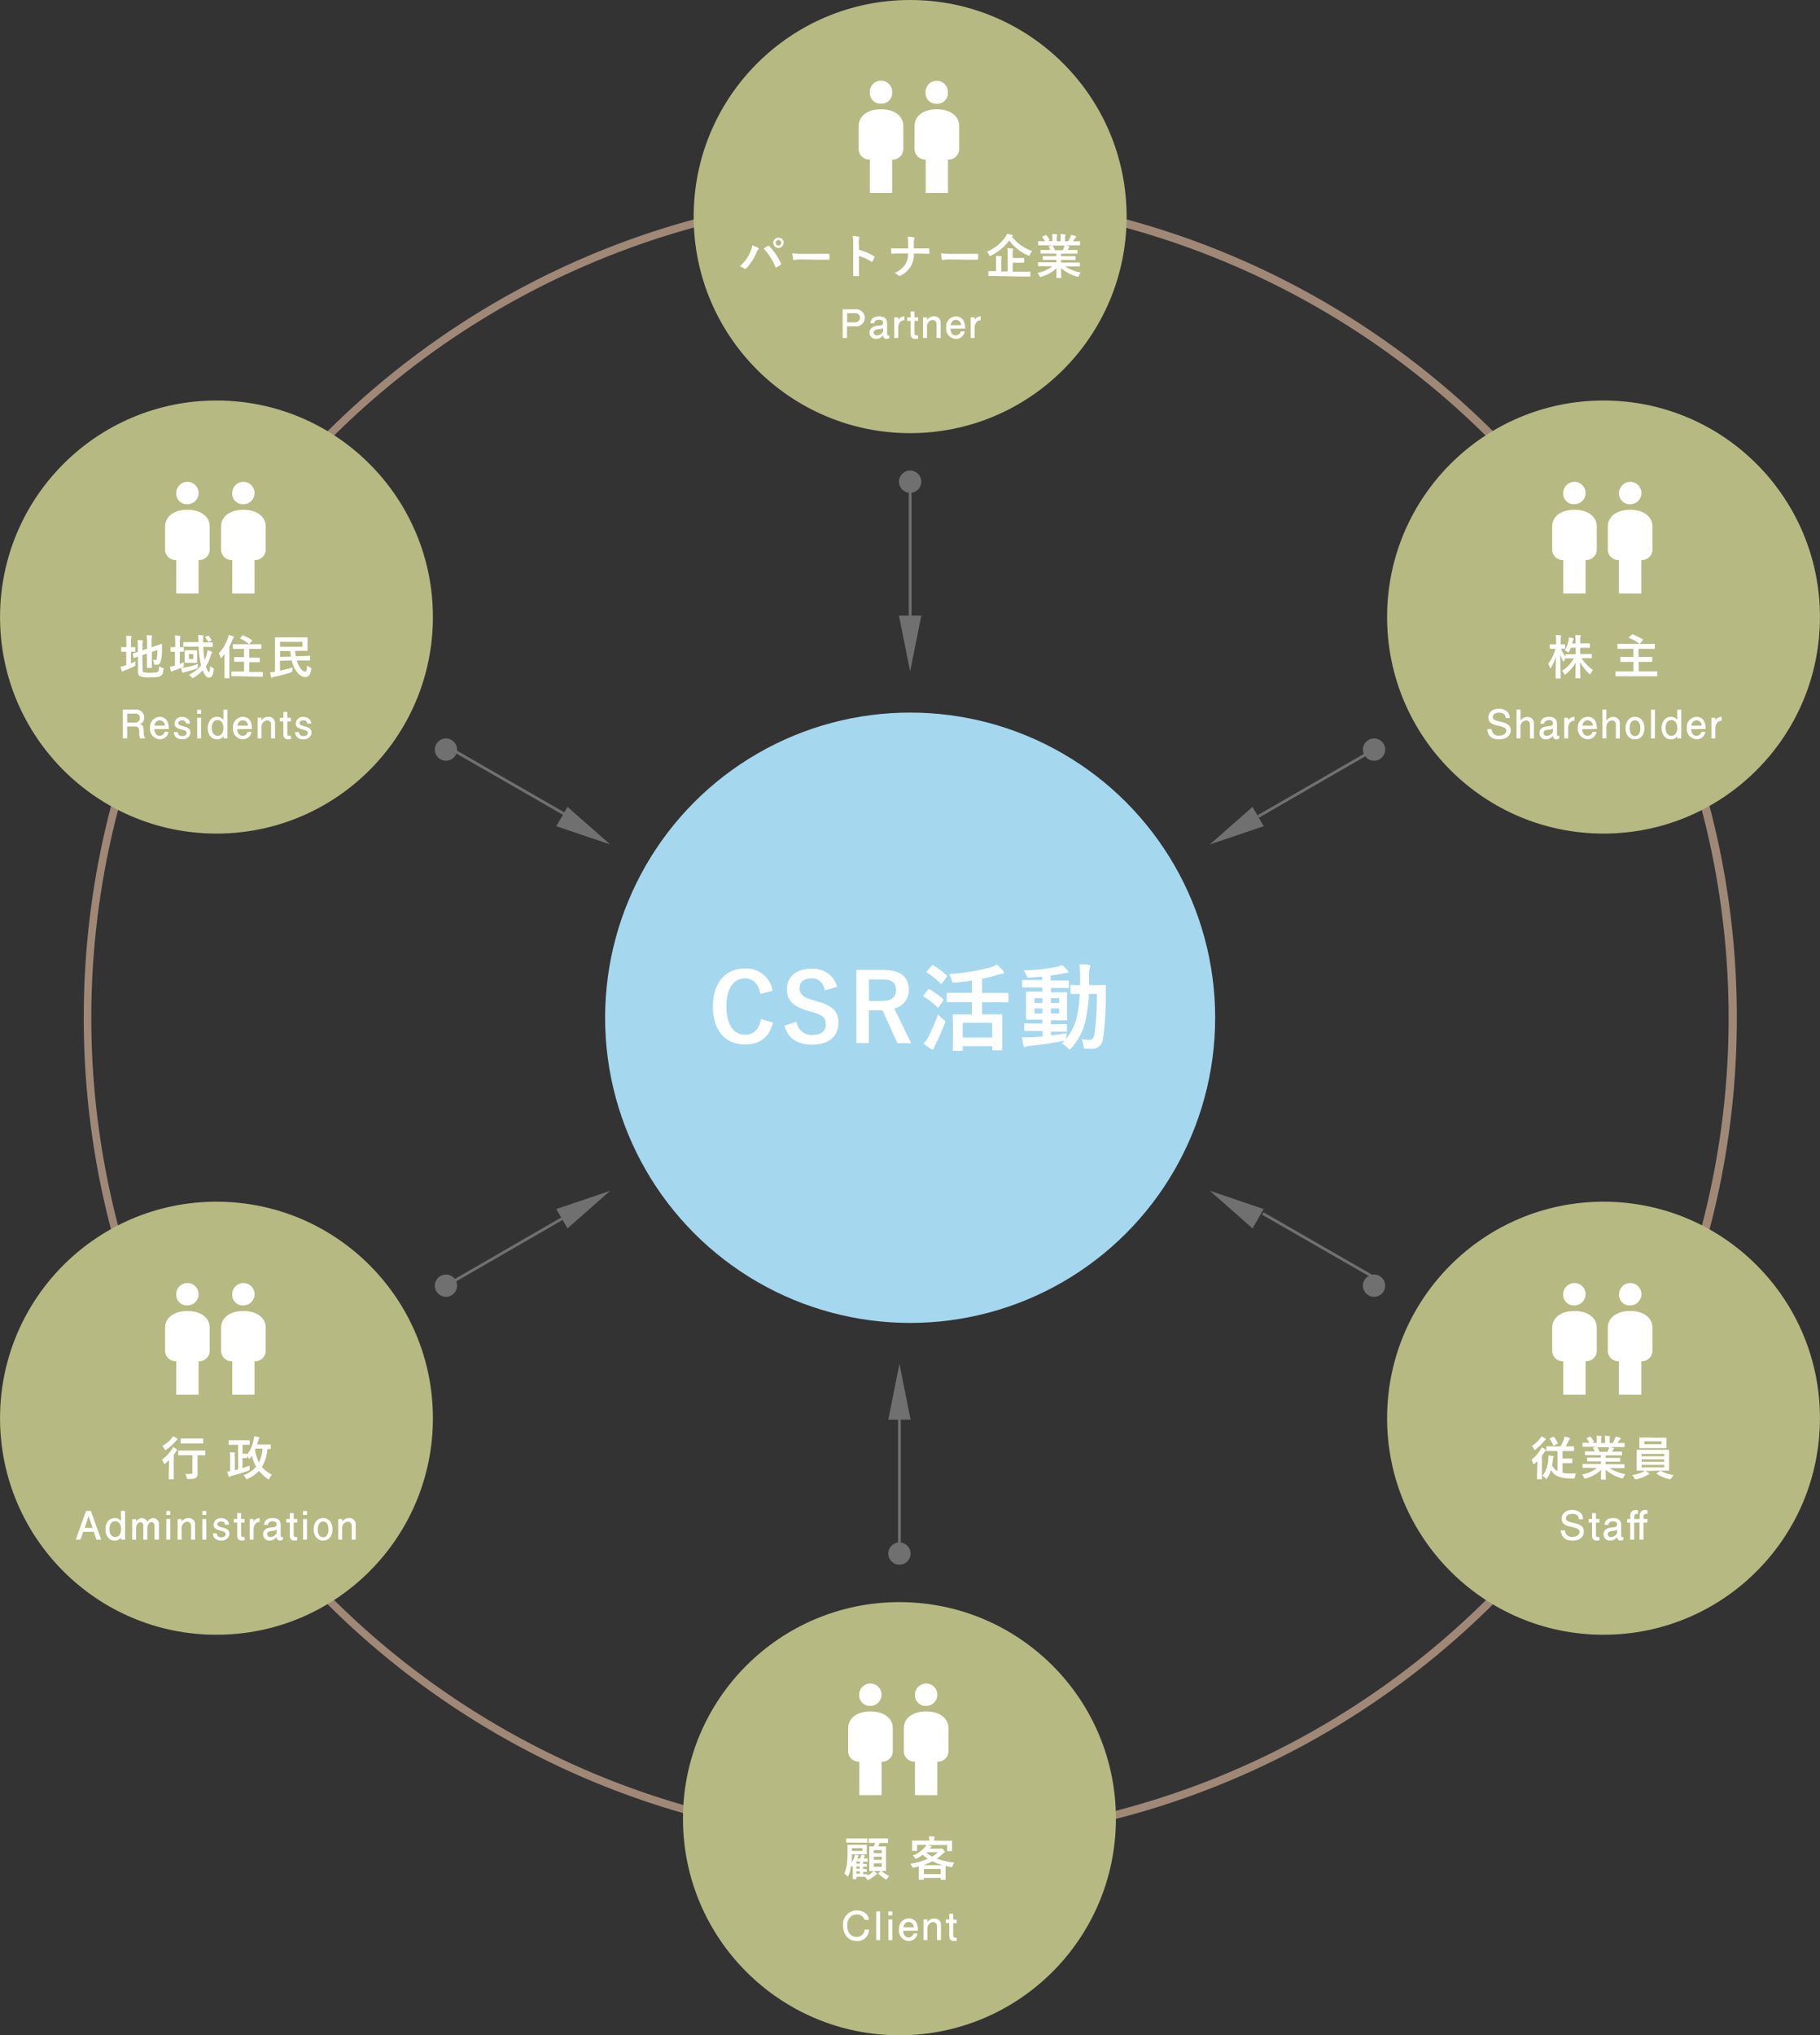 <svg xmlns="http://www.w3.org/2000/svg" viewBox="0 0 462.41 516.86"><rect x="0" y="0" width="462.41" height="516.86" fill="#333333" stroke="none"/><defs><style>.cls-1{fill:#a5d7ef}.cls-2{fill:#a08877}.cls-3{fill:#b6b982}.cls-4{fill:#fff}.cls-5{fill:#717071}</style></defs><title>article</title><g id="レイヤー_2" data-name="レイヤー 2"><g id="body"><circle class="cls-1" cx="231.24" cy="258.46" r="77.5"/><path class="cls-2" d="M231.24 50.46a208.06 208.06 0 0 1 81 399.66A208.05 208.05 0 0 1 150.28 66.81a206.61 206.61 0 0 1 81-16.35m0-2c-116 0-210 94-210 210s94 210 210 210 210-94 210-210-94-210-210-210z"/><circle class="cls-3" cx="231.24" cy="55" r="55"/><path class="cls-4" d="M221 49h5.67v-8.48a2.67 2.67 0 0 0 2.83-2.83V32c0-2.55-2.26-4.25-5.66-4.25s-5.67 1.7-5.67 4.25v5.67a2.67 2.67 0 0 0 2.83 2.85V49zm2.84-22.68a2.67 2.67 0 0 0 2.83-2.83 2.84 2.84 0 1 0-5.67 0 2.67 2.67 0 0 0 2.84 2.83zM235.19 49h5.67v-8.48a2.68 2.68 0 0 0 2.84-2.83V32c0-2.55-2.27-4.25-5.67-4.25s-5.67 1.7-5.67 4.25v5.67a2.67 2.67 0 0 0 2.83 2.83V49zM238 26.35a2.67 2.67 0 0 0 2.83-2.83 2.84 2.84 0 1 0-5.67 0 2.68 2.68 0 0 0 2.84 2.83zM190.59 64.1a6 6 0 0 0 .53-1.78 11.67 11.67 0 0 1 1.49.61.21.21 0 0 1 .15.19.35.35 0 0 1-.12.24 2.18 2.18 0 0 0-.42.74 13.47 13.47 0 0 1-2.57 4 .45.45 0 0 1-.34.17.39.39 0 0 1-.27-.11 3.17 3.17 0 0 0-1.06-.52 10.84 10.84 0 0 0 2.61-3.54zm4.48-1.64a.34.34 0 0 1 .17-.07.26.26 0 0 1 .18.1 14.94 14.94 0 0 1 3 4.4.37.37 0 0 1 0 .17.24.24 0 0 1-.12.19 6.77 6.77 0 0 1-1 .63c-.15.08-.24.05-.29-.1a15.43 15.43 0 0 0-3-4.67zm4-.81a1.3 1.3 0 1 1-1.29-1.28 1.27 1.27 0 0 1 1.33 1.28zm-2 0a.69.69 0 0 0 .71.71.71.71 0 0 0 0-1.42.69.69 0 0 0-.67.71zm6.45 4.23a9.13 9.13 0 0 0-1.76.15c-.15 0-.24-.07-.28-.26a13 13 0 0 1-.18-1.45 15.31 15.31 0 0 0 2.59.15h6.62c.18 0 .22 0 .22.17a10.65 10.65 0 0 1 0 1.13c0 .14 0 .19-.22.18h-2.67zm14.72-2.46a17.44 17.44 0 0 1 3.82 1.63c.13.08.19.16.13.32a7.73 7.73 0 0 1-.52 1c0 .08-.09.13-.15.13a.16.16 0 0 1-.13-.06 13.34 13.34 0 0 0-3.16-1.44v2.6c0 .78 0 1.48.05 2.35 0 .14-.05.18-.22.18a9.37 9.37 0 0 1-1.06 0c-.17 0-.23 0-.23-.18v-8.27a9.49 9.49 0 0 0-.12-1.77 10.12 10.12 0 0 1 1.5.19c.16 0 .22.11.22.21a.6.6 0 0 1-.09.27 3 3 0 0 0-.09 1.13zm15.57-.34h2.08c.17 0 .22 0 .23.22a7.22 7.22 0 0 1 0 .93c0 .19-.05.23-.23.23-.43 0-1.34-.05-2-.05h-1.7a6.25 6.25 0 0 1-.82 3.28 6.6 6.6 0 0 1-2.56 2.31.52.52 0 0 1-.28.08.32.32 0 0 1-.26-.12 3.46 3.46 0 0 0-1-.66 6 6 0 0 0 2.73-2.15 5.14 5.14 0 0 0 .73-2.77h-2.33c-.59 0-1.27.05-1.73.06-.16 0-.19 0-.22-.23s-.06-.74-.08-1.18c.78.06 1.45.06 2 .06h2.36v-1.78a5.05 5.05 0 0 0-.14-1.21 9.09 9.09 0 0 1 1.59.17c.13 0 .18.08.18.17a.92.92 0 0 1-.08.26 2.19 2.19 0 0 0-.1.73v1.65zm7.51 2.8a9.13 9.13 0 0 0-1.76.15c-.15 0-.24-.07-.28-.26a13 13 0 0 1-.18-1.45 15.31 15.31 0 0 0 2.59.15h6.62c.18 0 .22 0 .22.17a10.65 10.65 0 0 1 0 1.13c0 .14-.05.19-.22.18h-2.67zm15.78-5.78a11.07 11.07 0 0 0 5.13 3.64 3.72 3.72 0 0 0-.54.92c-.08.22-.12.3-.2.3a.94.94 0 0 1-.28-.1 11.46 11.46 0 0 1-4.79-3.79 13.06 13.06 0 0 1-4.61 3.84.91.91 0 0 1-.29.12c-.08 0-.12-.08-.21-.29a3.07 3.07 0 0 0-.57-.82 10.6 10.6 0 0 0 4.63-3.65 3.11 3.11 0 0 0 .45-.89 11.13 11.13 0 0 1 1.29.27c.13 0 .22.09.22.19s-.05.13-.14.18zm-4.35 10h-1.52c-.09 0-.12 0-.12-.12V69c0-.12 0-.14.12-.14h1.84V66.3A5.17 5.17 0 0 0 253 65c.46 0 .93 0 1.36.08.12 0 .19.07.19.13a.61.61 0 0 1-.08.25 2.66 2.66 0 0 0-.08.88v2.59H256v-4.57a6.75 6.75 0 0 0-.08-1.31c.44 0 .93 0 1.34.09.12 0 .19.07.19.13a.66.66 0 0 1-.07.26 2.42 2.42 0 0 0-.07.86v1.12h2.76c.08 0 .13 0 .13.13v.93c0 .12 0 .14-.13.14h-2.76v2.27h4.35c.07 0 .13 0 .13.14v1c0 .1 0 .12-.13.12h-1.5zm12.63-2.51h-1.51c-.07 0-.14 0-.14-.13v-.71c0-.13 0-.14.14-.14h4.51V66h-3.34c-.07 0-.12 0-.12-.14v-.68c0-.13 0-.14.12-.14h3.34v-.63h-3.86c-.07 0-.14 0-.14-.12v-.71c0-.12 0-.13.14-.13h2.34c-.13-.28-.25-.52-.38-.75s-.08-.16.08-.21l.78-.21h-3.43c-.07 0-.14 0-.14-.13v-.74c0-.14 0-.15.14-.15h1.6a5.45 5.45 0 0 0-.69-1c-.07-.09 0-.14.1-.21l.69-.32c.12-.06.16-.05.23 0a6.29 6.29 0 0 1 .8 1.16c.06.11.06.12-.09.2l-.29.15h1.12v-.79a4.31 4.31 0 0 0-.08-1c.38 0 .84 0 1.17.07.09 0 .14 0 .14.11a.58.58 0 0 1-.05.21 2 2 0 0 0-.07.66v.79h1v-.78a5 5 0 0 0-.07-1.06 10.32 10.32 0 0 1 1.15.09c.11 0 .16 0 .16.1a.73.73 0 0 1-.05.2 1.76 1.76 0 0 0-.07.66v.79h.74a7.47 7.47 0 0 0 .55-1 2.18 2.18 0 0 0 .21-.64 8.75 8.75 0 0 1 1.16.31c.11 0 .16.09.16.15a.26.26 0 0 1-.12.21.91.91 0 0 0-.21.23c-.15.25-.32.49-.49.73h1.68c.07 0 .13 0 .13.15v.74c0 .12 0 .13-.13.13h-3.61c.31.06.59.12.95.21.09 0 .15.08.15.15a.22.22 0 0 1-.13.18c-.06 0-.12.17-.17.25l-.21.38h2.33c.07 0 .14 0 .14.13v.71c0 .11 0 .12-.14.12h-4.02v.63h3.56c.07 0 .13 0 .13.14v.68c0 .12 0 .14-.13.14h-3.56v.65h4.66c.07 0 .13 0 .13.14v.71c0 .12 0 .13-.13.13h-3.65a11 11 0 0 0 4 1.55 3.4 3.4 0 0 0-.47.77c-.1.23-.14.31-.26.31a1.08 1.08 0 0 1-.28-.06 10.43 10.43 0 0 1-4-2.14c0 1.42.06 2.17.06 2.37s0 .13-.13.13h-1c-.11 0-.12 0-.12-.13s0-.9.05-2.32a9.68 9.68 0 0 1-3.85 2.14.85.85 0 0 1-.28.07c-.11 0-.15-.08-.26-.31a3.3 3.3 0 0 0-.48-.72 9.82 9.82 0 0 0 3.82-1.66zm4.62-4.05a6.65 6.65 0 0 0 .32-.69 2.18 2.18 0 0 0 .14-.48h-3.06s.06.05.09.09a6.78 6.78 0 0 1 .54 1.08zm-52.66 19.31h-2.14v3h-1.11v-7.3h3.25a2.17 2.17 0 1 1 0 4.32zm0-3.32h-2.1v2.32h2.1a1.16 1.16 0 1 0 0-2.32zm7.87 6.54a.82.82 0 0 1-.7-.36 1.06 1.06 0 0 1-.15-.54 2.21 2.21 0 0 1-1.77.9 1.56 1.56 0 0 1-1.67-1.57c0-1.56 1.53-1.71 2.35-1.8.61-.06 1.09-.1 1.09-.76s-.65-.76-1-.76-1.17.11-1.22.89h-1c.1-.58.31-1.72 2.25-1.72 1 0 2 .38 2 1.74v2.68c0 .23.06.44.32.44a.37.37 0 0 0 .25-.11v.75a1.53 1.53 0 0 1-.75.22zm-.85-2.75a3.53 3.53 0 0 1-1.32.31c-.42.07-1.06.17-1.06.82a.73.73 0 0 0 .78.72c.85 0 1.6-.7 1.6-1.16zm4.42-1.62a2.2 2.2 0 0 0-.57 1.33v2.8h-1v-5.24h1l.05.62a1.78 1.78 0 0 1 1.37-.86.36.36 0 0 1 .16 0v1a1.36 1.36 0 0 0-1.01.35zm3.75 4.37c-.9 0-1.18-.59-1.18-1.29V81.5h-.86v-.91h.86V79.1h1v1.49h.9v.91h-.9v3.16c0 .4.25.51.59.51a2.24 2.24 0 0 0 .31 0V86a2.7 2.7 0 0 1-.72.07zm5.41-.24v-3.51a1 1 0 0 0-1-1.06 1.6 1.6 0 0 0-1.42 1.7v2.87h-1v-5.24h1v.67a2 2 0 0 1 1.75-.91 1.58 1.58 0 0 1 1.73 1.79v3.69zm3.54-2.37c0 .39.18 1.7 1.34 1.7a1.29 1.29 0 0 0 1.28-1h1a2.22 2.22 0 0 1-2.25 1.91 2.61 2.61 0 0 1-2.46-2.89 2.57 2.57 0 0 1 2.51-2.83 2.1 2.1 0 0 1 2.05 1.4 4.5 4.5 0 0 1 .25 1.71zm1.39-2.23c-1.06 0-1.29 1-1.36 1.36h2.65a1.31 1.31 0 0 0-1.29-1.36zm5.33.47a2.2 2.2 0 0 0-.57 1.33v2.8h-1v-5.24h1v.62a1.78 1.78 0 0 1 1.37-.86.36.36 0 0 1 .16 0v1a1.36 1.36 0 0 0-.96.35z"/><circle class="cls-5" cx="231.24" cy="122.32" r="2.83"/><path class="cls-5" d="M231.24 170.51l-2.83-14.17h5.67l-2.84 14.17zm-.35-48.19h.71v34.02h-.71z"/><circle class="cls-3" cx="55" cy="156.7" r="54.99"/><circle class="cls-5" cx="113.3" cy="190.36" r="2.83"/><path class="cls-5" d="M155.04 214.45l-13.7-4.63 2.84-4.91 10.86 9.54z"/><path class="cls-5" transform="matrix(.5 -.87 .87 .5 -108.2 210.31)" d="M127.68 181.85h.71v34.02h-.71z"/><circle class="cls-3" cx="55" cy="360.16" r="54.99"/><circle class="cls-5" cx="113.3" cy="326.5" r="2.83"/><path class="cls-5" d="M155.04 302.4l-10.86 9.55-2.84-4.91 13.7-4.64z"/><path class="cls-5" transform="rotate(-30 128.036 317.987)" d="M111.02 317.64h34.02v.71h-34.02z"/><circle class="cls-3" cx="228.52" cy="461.86" r="55"/><circle class="cls-5" cx="228.52" cy="394.53" r="2.83"/><path class="cls-5" d="M228.52 346.34l2.83 14.18h-5.66l2.83-14.18zm-.36 14.18h.71v34.02h-.71z"/><circle class="cls-3" cx="407.41" cy="360.16" r="54.99"/><circle class="cls-5" cx="349.11" cy="326.5" r="2.83"/><path class="cls-5" d="M307.38 302.4l13.69 4.64-2.84 4.91-10.85-9.55z"/><path class="cls-5" transform="matrix(.5 -.87 .87 .5 -108.2 448.58)" d="M334.02 300.99h.71v34.02h-.71z"/><circle class="cls-5" cx="349.11" cy="190.36" r="2.83"/><path class="cls-5" d="M307.38 214.45l10.85-9.54 2.84 4.91-13.69 4.63z"/><path class="cls-5" transform="rotate(-30 334.377 198.856)" d="M317.37 198.51h34.02v.71h-34.02z"/><circle class="cls-3" cx="407.41" cy="156.7" r="54.99"/><path class="cls-4" d="M397.19 150.72h5.67v-8.5a2.67 2.67 0 0 0 2.83-2.83v-5.67c0-2.56-2.26-4.26-5.67-4.26s-5.66 1.7-5.66 4.26v5.67a2.67 2.67 0 0 0 2.83 2.83v8.5zm2.81-22.67a2.84 2.84 0 1 0-2.83-2.84 2.68 2.68 0 0 0 2.83 2.84zm11.36 22.67H417v-8.5a2.68 2.68 0 0 0 2.84-2.83v-5.67c0-2.56-2.27-4.26-5.67-4.26s-5.67 1.7-5.67 4.26v5.67a2.67 2.67 0 0 0 2.83 2.83v8.5zm2.84-22.67a2.84 2.84 0 1 0-2.84-2.84 2.68 2.68 0 0 0 2.84 2.84zm-15.09 36.45a9.14 9.14 0 0 1-.42.94c-.08.17-.12.24-.19.24s-.13-.05-.28-.15a2.41 2.41 0 0 0-.68-.35 7.51 7.51 0 0 0 1-2.58 3.36 3.36 0 0 0 .08-.74 8.48 8.48 0 0 1 1 .21c.11 0 .19.07.19.16a.45.45 0 0 1-.09.23 1.24 1.24 0 0 0-.15.44c0 .17-.08.34-.13.52h.87V163a12.1 12.1 0 0 0-.09-1.74c.45 0 .81 0 1.21.09.13 0 .21.06.21.12a.61.61 0 0 1-.08.26 3.81 3.81 0 0 0-.08 1.25v.41h2.33c.07 0 .13 0 .13.15v.85c0 .12 0 .13-.13.13h-2.33v1.57h2.84c.07 0 .12 0 .12.12v.79c0 .13 0 .14-.12.14h-2.46a10.15 10.15 0 0 0 2.86 3 3.18 3.18 0 0 0-.5.85c-.08.17-.12.24-.2.24s-.13-.05-.25-.15a10.64 10.64 0 0 1-2.32-2.95c0 1.89.07 3.73.07 4s0 .12-.13.12h-1c-.12 0-.13 0-.13-.12s.05-2 .07-3.88a9.16 9.16 0 0 1-2.48 2.92.63.63 0 0 1-.28.16c-.07 0-.12-.08-.2-.26a2.13 2.13 0 0 0-.52-.7 8.91 8.91 0 0 0 3-3.17h-2.14c-.12.23-.24.46-.31.64s-.1.19-.14.19-.09-.07-.16-.21a10.61 10.61 0 0 1-.67-1.56c0 3.16.08 5.69.08 5.91s0 .13-.13.13h-1c-.13 0-.14 0-.14-.13s0-2.61.08-5.46a11.37 11.37 0 0 1-1.22 2.8c-.08.12-.14.19-.18.19s-.1-.07-.15-.21a3.56 3.56 0 0 0-.41-.89 11.29 11.29 0 0 0 1.83-3.85h-1.31c-.12 0-.14 0-.14-.13v-.85c0-.12 0-.14.14-.14h1.48v-.72a9.38 9.38 0 0 0-.09-1.63 10.48 10.48 0 0 1 1.2.08c.12 0 .2.06.2.12a.61.61 0 0 1-.07.25 3.1 3.1 0 0 0-.09 1.17v.73h1c.08 0 .13 0 .13.14v.85c0 .12 0 .13-.13.13h-.91a8.8 8.8 0 0 0 1.16 2v-.49c0-.11 0-.12.13-.12h2.44v-1.64zm14.35 3.58h-1.65c-.07 0-.13 0-.13-.14v-1c0-.11 0-.12.13-.12H415v-2.06h-3.92c-.08 0-.14 0-.14-.14v-1c0-.12 0-.13.14-.13h9.21c.07 0 .14 0 .14.13v1c0 .12 0 .14-.14.14h-3.99v2.06h3.35c.07 0 .13 0 .13.12v1c0 .12 0 .14-.13.14h-3.31v2.42h4.58c.07 0 .13 0 .13.12v1c0 .12 0 .13-.13.13h-10.36c-.07 0-.13 0-.13-.13v-1c0-.11 0-.12.13-.12H415v-2.42zm1.11-6.91c.11-.1.12-.1.24-.07a15.45 15.45 0 0 1 2.58 1.28c.06 0 .08.06.08.1s0 .07-.07.13l-.71.82c-.11.11-.14.12-.25 0a10.65 10.65 0 0 0-2.52-1.41c-.06 0-.1 0-.1-.08s0-.07.09-.13zm-33.75 26.59c-2.66 0-2.87-1.84-2.95-2.57H379a1.68 1.68 0 0 0 1.89 1.62c1 0 1.8-.47 1.8-1.24s-.86-1-2.13-1.28c-1.48-.32-2.4-.81-2.4-2.08s1-2.22 2.66-2.22a2.93 2.93 0 0 1 2.36 1 2.43 2.43 0 0 1 .39 1.36h-1c-.06-1.18-1-1.36-1.68-1.36s-1.6.24-1.6 1.11c0 .53.26.8 1.87 1.16 1.81.41 2.67.93 2.67 2.2s-.99 2.3-3.01 2.3zm7.9-.24V184a1 1 0 0 0-1-1.06 1.59 1.59 0 0 0-1.41 1.7v2.86h-1v-7.29h1V183a2 2 0 0 1 1.74-.91 1.58 1.58 0 0 1 1.68 1.79v3.68zm6.69.24a.82.82 0 0 1-.7-.36 1.06 1.06 0 0 1-.15-.54 2.21 2.21 0 0 1-1.76.9 1.55 1.55 0 0 1-1.67-1.56c0-1.56 1.52-1.71 2.35-1.8.6-.06 1.08-.1 1.08-.76s-.65-.76-1-.76-1.16.11-1.22.89h-1c.1-.58.31-1.72 2.24-1.72 1 0 2 .38 2 1.74v2.67c0 .23.06.44.32.44a.33.33 0 0 0 .25-.11v.75a1.53 1.53 0 0 1-.74.22zm-.85-2.74a3.53 3.53 0 0 1-1.32.31c-.42.07-1.06.17-1.06.81a.73.73 0 0 0 .79.72c.84 0 1.59-.69 1.59-1.15zm4.44-1.62a2.2 2.2 0 0 0-.57 1.33v2.79h-1v-5.23h1l.05.62a1.78 1.78 0 0 1 1.37-.86.36.36 0 0 1 .16 0v1a1.36 1.36 0 0 0-1.01.35zm3 1.76c0 .38.18 1.69 1.34 1.69a1.29 1.29 0 0 0 1.28-1h1a2.22 2.22 0 0 1-2.25 1.9 2.61 2.61 0 0 1-2.46-2.88 2.57 2.57 0 0 1 2.51-2.83 2.1 2.1 0 0 1 2.05 1.4 4.5 4.5 0 0 1 .25 1.71zm1.39-2.23c-1.06 0-1.29 1-1.36 1.36h2.65a1.31 1.31 0 0 0-1.32-1.36zm7.16 4.59V184a1 1 0 0 0-1-1.06 1.6 1.6 0 0 0-1.42 1.7v2.86h-1v-7.29h1V183a2 2 0 0 1 1.75-.91 1.58 1.58 0 0 1 1.68 1.79v3.68zm4.86.24c-1.41 0-2.4-1.09-2.4-2.85s1-2.86 2.4-2.86 2.39 1.12 2.39 2.86-.96 2.85-2.39 2.85zm0-4.83c-1 0-1.36 1-1.36 2s.37 2 1.36 2 1.36-1 1.36-2-.36-2-1.36-2zm4.06 4.59v-7.29h1v7.29zm7.69-7.29v7.29h-1v-.56a1.89 1.89 0 0 1-1.6.8c-1.74 0-2.4-1.55-2.4-2.85s.62-2.86 2.41-2.86a1.87 1.87 0 0 1 1.56.74v-2.56zm-2.5 6.63c1 0 1.47-.9 1.47-2s-.46-2-1.47-2-1.47.84-1.47 2 .51 2 1.47 2zm5.01-1.7c0 .38.18 1.69 1.34 1.69a1.29 1.29 0 0 0 1.28-1h1a2.22 2.22 0 0 1-2.25 1.9 2.61 2.61 0 0 1-2.46-2.88 2.57 2.57 0 0 1 2.51-2.83 2.1 2.1 0 0 1 2 1.4 4.5 4.5 0 0 1 .25 1.71zm1.39-2.23c-1.06 0-1.29 1-1.36 1.36h2.65a1.31 1.31 0 0 0-1.29-1.36zm5.33.47a2.2 2.2 0 0 0-.57 1.33v2.79h-1v-5.23h1l.05.62a1.78 1.78 0 0 1 1.37-.86.36.36 0 0 1 .16 0v1a1.36 1.36 0 0 0-1.01.35zm-39.2 170.79h5.67v-8.51a2.67 2.67 0 0 0 2.83-2.83v-5.67c0-2.55-2.26-4.25-5.67-4.25s-5.66 1.7-5.66 4.25v5.67a2.67 2.67 0 0 0 2.83 2.83v8.51zm2.81-22.68a2.84 2.84 0 1 0-2.83-2.83 2.67 2.67 0 0 0 2.83 2.83zm11.36 22.68H417v-8.51a2.68 2.68 0 0 0 2.84-2.83v-5.67c0-2.55-2.27-4.25-5.67-4.25s-5.67 1.7-5.67 4.25v5.67a2.67 2.67 0 0 0 2.83 2.83v8.51zm2.84-22.68a2.84 2.84 0 1 0-2.84-2.83 2.67 2.67 0 0 0 2.84 2.83zm-23.61 40.8v-1.26c-.22.22-.45.44-.68.63a.69.69 0 0 1-.28.15c-.06 0-.09-.07-.14-.25a2.38 2.38 0 0 0-.41-.86 9.69 9.69 0 0 0 2.31-2.58 3.85 3.85 0 0 0 .33-.64 9.07 9.07 0 0 1 .89.58c.1.08.15.13.15.23s0 .12-.13.18a1.28 1.28 0 0 0-.34.41 8.06 8.06 0 0 1-.51.79v5.87c0 .07 0 .12-.12.12h-1c-.12 0-.14 0-.14-.12v-1.48zm2-7c.11.07.17.13.17.22a.15.15 0 0 1-.12.15 1.15 1.15 0 0 0-.36.33 13.5 13.5 0 0 1-2.08 2.05c-.14.09-.22.15-.28.15s-.12-.08-.2-.27a2.57 2.57 0 0 0-.52-.73 8.79 8.79 0 0 0 2.1-1.91 3.53 3.53 0 0 0 .37-.55 5.8 5.8 0 0 1 .94.56zm2 3.17h-1.62c-.08 0-.12 0-.12-.12v-.92c0-.12 0-.14.12-.14h3.55a12.66 12.66 0 0 0 .8-1.75 3.84 3.84 0 0 0 .19-.75c.44.1.82.21 1.22.34.1 0 .16.1.16.17a.32.32 0 0 1-.1.2 1.2 1.2 0 0 0-.26.39c-.18.38-.39.82-.71 1.4h1.99c.08 0 .13 0 .13.14v.92c0 .11 0 .12-.13.12H397v1.91h2.31c.1 0 .15 0 .15.14v.92c0 .12 0 .13-.15.13H397V374a9.23 9.23 0 0 0 2.08.2h1.32a3 3 0 0 0-.25.87c-.05.38-.06.38-.43.4s-.6 0-.9 0c-2.63-.08-4.08-.82-4.75-2.17a7.59 7.59 0 0 1-1 2.11c-.09.14-.15.2-.21.2s-.12-.06-.22-.2a3.23 3.23 0 0 0-.74-.66 7.45 7.45 0 0 0 1.48-4.26 3.65 3.65 0 0 0 0-.87c.42 0 .81.09 1.11.13s.25.09.25.16a.4.4 0 0 1-.09.2 1.1 1.1 0 0 0-.09.42c-.06.54-.13 1.07-.23 1.56a3.19 3.19 0 0 0 1.39 1.51v-5.09zm0-3.57h.24a7.63 7.63 0 0 1 .94 1.55c.05.12.05.14-.1.21l-.8.39c-.15.07-.18.08-.24-.05a7.66 7.66 0 0 0-.9-1.56c-.08-.11-.06-.14.07-.2zm9.16 7.84h-1.51c-.07 0-.14 0-.14-.13v-.71c0-.13 0-.14.14-.14h4.51v-.65h-3.4c-.07 0-.12 0-.12-.14v-.68c0-.13 0-.14.12-.14h3.34v-.63h-3.86c-.07 0-.14 0-.14-.12v-.71c0-.12 0-.13.14-.13h2.34c-.13-.28-.25-.52-.38-.75s-.08-.16.08-.21l.78-.21h-3.43c-.07 0-.14 0-.14-.13v-.74c0-.14 0-.15.14-.15h1.59a5 5 0 0 0-.68-1c-.07-.09 0-.14.1-.21l.69-.32c.12-.06.16-.05.23.05a6.29 6.29 0 0 1 .8 1.16c.06.11.06.12-.09.2l-.29.15h1.12v-.79a4.31 4.31 0 0 0-.08-1c.38 0 .84 0 1.17.07.09 0 .14 0 .14.11a.58.58 0 0 1-.05.21 2 2 0 0 0-.07.66v.79h1v-.78a5 5 0 0 0-.07-1.06 10.32 10.32 0 0 1 1.15.09c.11 0 .16 0 .16.1a.73.73 0 0 1 0 .2 1.76 1.76 0 0 0-.07.66v.79h.74a8.81 8.81 0 0 0 .55-1 2.18 2.18 0 0 0 .21-.64 8.75 8.75 0 0 1 1.16.31c.11 0 .16.09.16.15a.26.26 0 0 1-.12.21.91.91 0 0 0-.21.23c-.15.25-.32.49-.49.73h1.68c.07 0 .13 0 .13.15v.74c0 .12 0 .13-.13.13H409c.31.06.59.12.95.21.09 0 .15.08.15.15a.22.22 0 0 1-.13.18c-.06 0-.12.17-.17.25l-.21.38h2.38c.07 0 .14 0 .14.13v.71c0 .11 0 .12-.14.12h-4.03v.63h3.57c.08 0 .13 0 .13.14v.68c0 .12 0 .14-.13.14h-3.57v.65h4.67c.07 0 .13 0 .13.14v.71c0 .12 0 .13-.13.13h-3.65a11 11 0 0 0 4 1.55 3.4 3.4 0 0 0-.47.77c-.1.23-.14.31-.26.31a1.08 1.08 0 0 1-.28-.06 10.43 10.43 0 0 1-4-2.14c0 1.42.06 2.17.06 2.37s0 .13-.13.13h-1c-.11 0-.12 0-.12-.13s0-.9.05-2.32a9.68 9.68 0 0 1-3.85 2.14.85.85 0 0 1-.28.07c-.11 0-.16-.08-.26-.31a3.3 3.3 0 0 0-.48-.72 9.82 9.82 0 0 0 3.82-1.66zm4.63-4.05a6.65 6.65 0 0 0 .32-.69 2.18 2.18 0 0 0 .14-.48h-3.06a.22.22 0 0 1 .09.1 7.07 7.07 0 0 1 .54 1.07zm9.62 4.85a5.61 5.61 0 0 1 .93.54c.12.08.15.12.15.19s-.07.14-.19.17a1.83 1.83 0 0 0-.47.21 9.65 9.65 0 0 1-2.67 1h-.25c-.14 0-.17-.08-.29-.32a3.54 3.54 0 0 0-.55-.76 9 9 0 0 0 2.67-.74 2.17 2.17 0 0 0 .6-.37h-1.95c-.07 0-.15 0-.15-.13v-5.02c0-.07 0-.14.15-.14h7.96c.07 0 .13 0 .13.14v5.02c0 .06 0 .13-.13.13h-1.67zm3.67-8.44h1.61c.07 0 .13 0 .13.13v2.38c0 .07 0 .13-.13.13h-6.63c-.08 0-.13 0-.13-.13v-2.43c0-.08 0-.13.13-.13h1.6zm-4.58 4.7h5.72v-.59h-5.72zm5.72 1.39v-.6h-5.72v.6zm0 .8h-5.72v.63h5.72zm-.67-6h-4.35v.76h4.35zm-.42 7.6a.31.31 0 0 1 .16-.07h.09a8.55 8.55 0 0 0 3.3 1.05 4.46 4.46 0 0 0-.59.74c-.14.22-.19.31-.31.31h-.25a9.89 9.89 0 0 1-3.18-1.33c-.05 0-.07-.06-.07-.1s0-.07.12-.12zm-22.19 17.63c-2.67 0-2.88-1.85-3-2.58h1.09a1.68 1.68 0 0 0 1.9 1.63c1 0 1.8-.47 1.8-1.25s-.86-1-2.13-1.28c-1.49-.32-2.41-.81-2.41-2.08s1-2.22 2.67-2.22a2.94 2.94 0 0 1 2.36 1 2.43 2.43 0 0 1 .39 1.36h-1.05c-.06-1.18-1-1.36-1.69-1.36s-1.6.24-1.6 1.11c0 .53.26.8 1.88 1.16 1.81.41 2.67.93 2.67 2.2s-.86 2.31-2.88 2.31zm6.14 0c-.9 0-1.18-.59-1.18-1.29v-3.28h-.86v-.91h.86v-1.49h1v1.49h.9v.91h-.9v3.16c0 .4.25.51.59.51a2.24 2.24 0 0 0 .31 0v.81a2.7 2.7 0 0 1-.72.09zm6.04 0a.82.82 0 0 1-.7-.36 1.06 1.06 0 0 1-.15-.54 2.21 2.21 0 0 1-1.77.9 1.56 1.56 0 0 1-1.67-1.57c0-1.56 1.53-1.71 2.35-1.8.61-.06 1.09-.1 1.09-.76s-.65-.76-1-.76-1.17.11-1.22.89h-1c.1-.58.31-1.72 2.25-1.72 1 0 2 .38 2 1.74v2.68c0 .23.06.44.32.44a.37.37 0 0 0 .25-.11v.74a1.53 1.53 0 0 1-.75.23zm-.85-2.75a3.53 3.53 0 0 1-1.32.31c-.42.07-1.06.17-1.06.82a.73.73 0 0 0 .78.72c.85 0 1.6-.7 1.6-1.16zm7.37-4.03c-.5 0-.67.29-.67.73v.57h1v.91h-1V391h-1v-4.33h-1.37V391h-1v-4.33h-.77v-.91h.77V385c0-1 .56-1.56 1.4-1.56a1.25 1.25 0 0 1 .61.13v.89a1.62 1.62 0 0 0-.31 0c-.51 0-.67.29-.67.73v.57h1.37V385c0-1 .56-1.56 1.4-1.56a1.19 1.19 0 0 1 .61.13v.89a1.62 1.62 0 0 0-.37-.01zM218.3 455.88h5.7v-8.5a2.67 2.67 0 0 0 2.83-2.83v-5.67c0-2.56-2.27-4.26-5.67-4.26s-5.67 1.7-5.67 4.26v5.67a2.68 2.68 0 0 0 2.84 2.83v8.5zm2.83-22.67a2.84 2.84 0 1 0-2.83-2.84 2.69 2.69 0 0 0 2.83 2.84zm11.34 22.67h5.67v-8.5a2.68 2.68 0 0 0 2.84-2.83v-5.67c0-2.56-2.27-4.26-5.67-4.26s-5.67 1.7-5.67 4.26v5.67a2.67 2.67 0 0 0 2.83 2.83v8.5zm2.84-22.67a2.84 2.84 0 1 0-2.84-2.84 2.68 2.68 0 0 0 2.84 2.84zm-14.91 43.1a5.68 5.68 0 0 0 1.17-.79 2.73 2.73 0 0 0 .36-.39 4.93 4.93 0 0 1 .77.52c.1.07.13.12.13.19s0 .12-.14.16a1.05 1.05 0 0 0-.31.22 9.33 9.33 0 0 1-1.6 1.11.79.79 0 0 1-.3.12c-.08 0-.14-.08-.26-.27a3 3 0 0 0-.48-.58h-2.15v.49c0 .11 0 .13-.11.13h-.67c-.12 0-.13 0-.13-.13v-3.21c-.11.13-.17.19-.23.19s-.09-.05-.16-.13a.6.6 0 0 0-.11-.14 7.08 7.08 0 0 1-.63 2.53c-.07.14-.13.21-.19.21s-.11-.06-.21-.17a2.78 2.78 0 0 0-.63-.59 8.74 8.74 0 0 0 .66-2.49 20.12 20.12 0 0 0 .15-2.57v-2.11c0-.11 0-.13.13-.13h4.63c.07 0 .13 0 .13.13v2.17c0 .08 0 .13-.13.13h-3.63a19.23 19.23 0 0 1-.15 2.13 7.75 7.75 0 0 0 .71-1.31 3 3 0 0 0 .2-.76 6.6 6.6 0 0 1 .79.22c.1 0 .14.06.14.12s0 .09-.09.16a2.29 2.29 0 0 0-.27.5h.74a3.38 3.38 0 0 0 .19-.43 3.06 3.06 0 0 0 .15-.53 5.2 5.2 0 0 1 .75.18c.09 0 .12.06.12.12s0 .08-.07.13a.3.3 0 0 0-.08.15l-.18.38h.91c.07 0 .13 0 .13.14v.55c0 .12 0 .13-.13.13h-1.04v.55h.83c.06 0 .13 0 .13.14v.48c0 .1 0 .12-.13.12h-.83v.57h.83c.06 0 .13 0 .13.13v.48c0 .11 0 .12-.13.12h-.83v.6h1c.11 0 .13 0 .13.14zm-3.85-8.38h-1.44c-.07 0-.13 0-.13-.13v-.8c0-.12 0-.13.13-.13h5.13c.07 0 .14 0 .14.13v.83c0 .12 0 .13-.14.13h-1.44zm2.57 1.41h-2.65v.7h2.65zm-.66 3.94v-.55h-.87v.55zm0 1.25V474h-.87v.57zm0 1.28v-.6h-.87v.6zm3.87-7.83h-1.5c-.07 0-.12 0-.12-.13V467c0-.12 0-.13.12-.13h4.68c.07 0 .12 0 .12.13v.89c0 .12 0 .13-.12.13h-2.02c-.12.33-.23.61-.35.88h1.85c.09 0 .13 0 .13.13v5.98c0 .08 0 .14-.13.14H221c-.08 0-.14 0-.14-.14v-5.98c0-.09 0-.13.14-.13h1c.13-.3.23-.57.34-.88zm-.31 1.87v.77h2v-.77zm2 2.46v-.8h-2v.8zm0 .88h-2v.88h2zm-.24 2c.12-.08.16-.08.25 0a6.38 6.38 0 0 0 1.88 1.21 4 4 0 0 0-.49.64c-.12.19-.15.27-.24.27s-.13 0-.27-.13a8.62 8.62 0 0 1-1.69-1.32c-.09-.09-.08-.13.06-.24zm16.39-7.72h1.59c.08 0 .13 0 .13.13v2.35c0 .07 0 .13-.13.13h-1c-.12 0-.13 0-.13-.13v-1.4h-5.1a8.78 8.78 0 0 1 1 .24c.1 0 .16.07.16.14s-.06.12-.14.17a1.07 1.07 0 0 0-.23.24l-.09.12h2.54a.67.67 0 0 0 .3-.05.64.64 0 0 1 .17-.05c.07 0 .18.05.48.38s.33.4.33.52a.2.2 0 0 1-.15.21 1.94 1.94 0 0 0-.42.34A12 12 0 0 1 238 472a18.18 18.18 0 0 0 4.46 1 3 3 0 0 0-.45.9c-.1.3-.1.3-.47.23s-.89-.18-1.3-.29v3.42c0 .06 0 .13-.13.13h-1c-.12 0-.13 0-.13-.13v-.37h-4.27v.35c0 .13 0 .14-.13.14h-1c-.13 0-.15 0-.15-.14v-3.26l-1.19.3c-.37.08-.37.08-.51-.23a2.78 2.78 0 0 0-.45-.76 16.69 16.69 0 0 0 4.44-1.25 11.31 11.31 0 0 1-1.29-1 11.76 11.76 0 0 1-1.46.89 1.15 1.15 0 0 1-.29.12c-.07 0-.11-.06-.19-.19a2 2 0 0 0-.58-.64 7.94 7.94 0 0 0 3.1-2.15 3 3 0 0 0 .36-.56H233v1.4c0 .12 0 .13-.13.13h-1c-.12 0-.14 0-.14-.13v-2.35c0-.09 0-.13.14-.13h4.22v-.19a3.4 3.4 0 0 0-.09-.9c.42 0 .88 0 1.29.07.13 0 .19.06.19.12a.62.62 0 0 1-.07.23 1.35 1.35 0 0 0-.06.49v.18zm-.69 6.19a14 14 0 0 1-2.58-1 14.32 14.32 0 0 1-2.32 1zm-4.75 2.26H239v-1.29h-4.27zm.56-5.51a9 9 0 0 0 1.57 1.07 10.7 10.7 0 0 0 1.42-1.09h-3zm-17.6 22.51c-2.2 0-3.5-1.71-3.5-3.93a3.5 3.5 0 0 1 3.55-3.83c1.63 0 2.94.89 3 2.39h-1.09a1.91 1.91 0 0 0-2-1.37 2.35 2.35 0 0 0-1.48.51 2.94 2.94 0 0 0-.9 2.37c0 2.07 1.32 2.83 2.34 2.83a2 2 0 0 0 2.08-1.87h1.09a2.88 2.88 0 0 1-3.09 2.9zm4.93-.24v-7.29h1v7.29zm3.09-6.26v-1h1v1zm0 6.26v-5.23h1v5.23zm3.77-2.36c0 .39.18 1.69 1.34 1.69a1.29 1.29 0 0 0 1.28-1h1a2.22 2.22 0 0 1-2.25 1.9 2.6 2.6 0 0 1-2.45-2.91 2.57 2.57 0 0 1 2.51-2.83 2.1 2.1 0 0 1 2.05 1.4 4.5 4.5 0 0 1 .25 1.71zm1.39-2.23c-1.06 0-1.29 1-1.36 1.36h2.65a1.31 1.31 0 0 0-1.29-1.36zm7.19 4.59v-3.5a1 1 0 0 0-1-1.06 1.6 1.6 0 0 0-1.42 1.7v2.86h-1v-5.23h1v.67a2 2 0 0 1 1.75-.91 1.58 1.58 0 0 1 1.68 1.79v3.68zm4.3.24c-.9 0-1.18-.59-1.18-1.29v-3.27h-.86v-.91h.86V486h1v1.49h.9v.91h-.9v3.15c0 .41.25.51.59.51a2.24 2.24 0 0 0 .31 0v.81a2.7 2.7 0 0 1-.72.05zM44.78 354.19h5.67v-8.51a2.67 2.67 0 0 0 2.83-2.83v-5.67c0-2.55-2.27-4.25-5.67-4.25s-5.67 1.7-5.67 4.25v5.67a2.68 2.68 0 0 0 2.84 2.83v8.51zm2.83-22.68a2.84 2.84 0 1 0-2.83-2.83 2.68 2.68 0 0 0 2.83 2.83zM59 354.19h5.67v-8.51a2.68 2.68 0 0 0 2.84-2.83v-5.67c0-2.55-2.27-4.25-5.67-4.25s-5.67 1.7-5.67 4.25v5.67a2.67 2.67 0 0 0 2.83 2.83v8.51zm2.84-22.68a2.84 2.84 0 1 0-2.84-2.83 2.67 2.67 0 0 0 2.84 2.83zm-18.91 40.8v-1.5c-.3.29-.6.57-.92.83-.12.1-.2.16-.26.16s-.1-.07-.16-.25a2.45 2.45 0 0 0-.44-.85 11.25 11.25 0 0 0 2.5-2.62 5.15 5.15 0 0 0 .32-.62 7 7 0 0 1 .9.58c.11.1.15.15.15.22a.17.17 0 0 1-.09.13.78.78 0 0 0-.25.28c-.18.26-.36.53-.55.78v6.1c0 .06 0 .13-.13.13h-1c-.12 0-.13 0-.13-.13v-1.47zm2-7c.11.09.17.14.17.22s-.07.13-.18.19a1.78 1.78 0 0 0-.33.34 11.73 11.73 0 0 1-2.31 2.05.55.55 0 0 1-.26.12c-.09 0-.14-.09-.23-.28a3.13 3.13 0 0 0-.54-.74 9.7 9.7 0 0 0 2.35-1.93 4.37 4.37 0 0 0 .35-.55 5.51 5.51 0 0 1 1.05.54zm2.09 4.26H45.4c-.08 0-.13 0-.13-.13v-.94c0-.12 0-.14.13-.14h6.64c.06 0 .13 0 .13.14v.94c0 .12 0 .13-.13.13H50.2v4.53a1.32 1.32 0 0 1-.41 1.2c-.26.23-.72.28-1.89.29-.39 0-.39 0-.47-.37a2.81 2.81 0 0 0-.36-.92h1.3c.45 0 .52-.08.52-.38v-4.39zm.48-3h-1.48c-.06 0-.13 0-.13-.13v-1c0-.12 0-.13.13-.13h5.47c.07 0 .14 0 .14.13v1c0 .12 0 .13-.14.13H50zm14.12.31v2.28h1.04c.07 0 .14 0 .14.13v.13a9.54 9.54 0 0 0 1.56-3.42 7.32 7.32 0 0 0 .21-1.28c.39.08.75.15 1.11.24.16 0 .23.1.23.17a.24.24 0 0 1-.08.18 1.84 1.84 0 0 0-.24.6c-.09.31-.17.62-.27.94h3.36c.07 0 .12 0 .12.13v.87c0 .12 0 .13-.12.13h-.75a10.14 10.14 0 0 1-1.38 4.58 9 9 0 0 0 2.54 1.94 3.1 3.1 0 0 0-.6.89c-.09.19-.13.28-.22.28a.65.65 0 0 1-.29-.14 10.54 10.54 0 0 1-2.18-2 8.88 8.88 0 0 1-2.84 2 .9.9 0 0 1-.26.11c-.09 0-.15-.08-.26-.27a3.23 3.23 0 0 0-.58-.74 7.62 7.62 0 0 0 3.22-2.18 9.7 9.7 0 0 1-1.08-2.77l-.39.57c-.11.16-.18.23-.24.23s-.09-.06-.18-.18-.29-.38-.41-.52v.38c0 .12 0 .13-.14.13H61.6v2.53c.57-.18 1.17-.38 1.82-.63v.8c0 .27 0 .37-.34.5-1.44.53-2.86.94-4.14 1.28a1.82 1.82 0 0 0-.46.18.43.43 0 0 1-.21.09c-.09 0-.14-.06-.18-.15a8.85 8.85 0 0 1-.36-1.18 4.73 4.73 0 0 0 .73-.1v-3.65a5.88 5.88 0 0 0-.07-1.14c.44 0 .86 0 1.2.07.1 0 .15.06.15.12a.37.37 0 0 1-.07.2 2.27 2.27 0 0 0 0 .74v3.41l.81-.2v-6.25H58.2c-.07 0-.12 0-.12-.13v-.9c0-.12 0-.13.12-.13h5.12c.07 0 .13 0 .13.13v.9c0 .12 0 .13-.13.13h-1.44zm3.31 1c0 .1-.09.21-.13.32a9.78 9.78 0 0 0 1 3.17 9.1 9.1 0 0 0 .88-3.49zM24.51 391l-.68-2h-2.69l-.69 2h-1.2l2.61-7.3h1.23l2.62 7.3zm-2-6l-1 3h2zm9.27-1.31V391h-1v-.56a1.89 1.89 0 0 1-1.6.8c-1.74 0-2.39-1.55-2.39-2.86s.61-2.86 2.4-2.86a1.87 1.87 0 0 1 1.56.74v-2.56zm-2.5 6.64c1 0 1.47-.91 1.47-2s-.46-2-1.47-2-1.47.84-1.47 2 .51 2 1.47 2zm9.98.67v-3.52c0-.45-.24-.92-.75-.92-.87 0-1.09 1.16-1.09 1.45v3h-1v-3.53a.81.81 0 0 0-.75-.91c-.73 0-1.09.89-1.09 1.45v3h-1v-5.24h1l.07.57a1.63 1.63 0 0 1 1.39-.81 1.52 1.52 0 0 1 1.4.95 1.65 1.65 0 0 1 1.46-.95 1.47 1.47 0 0 1 1.49 1.38V391zm3-6.28v-1h1v1zm0 6.27v-5.24h1V391zm6.29.01v-3.51a1 1 0 0 0-1-1.06 1.6 1.6 0 0 0-1.42 1.7V391h-1v-5.24h1v.67a2 2 0 0 1 1.75-.91 1.58 1.58 0 0 1 1.68 1.79V391zm2.86-6.28v-1h1v1zm0 6.27v-5.24h1V391zm4.79.24a2.47 2.47 0 0 1-1.44-.42 1.77 1.77 0 0 1-.67-1.42h1c0 .79.58 1 1.14 1s1.08-.23 1.08-.78-.34-.63-1.41-.93-1.63-.61-1.63-1.5a1.72 1.72 0 0 1 1.93-1.64 2.08 2.08 0 0 1 1.69.75 1.87 1.87 0 0 1 .31.91h-1a.9.9 0 0 0-1-.8c-.55 0-1 .3-1 .68s.34.57 1.21.79c1.31.34 1.86.72 1.86 1.59s-.65 1.77-2.07 1.77zm5.24 0c-.9 0-1.18-.59-1.18-1.29v-3.28h-.86v-.91h.86v-1.49h1v1.49h.9v.91h-.9v3.16c0 .4.25.51.59.51a2.24 2.24 0 0 0 .31 0v.81a2.7 2.7 0 0 1-.72.09zm3.56-4.37a2.2 2.2 0 0 0-.57 1.33V391h-1v-5.24h1v.62a1.78 1.78 0 0 1 1.37-.86.36.36 0 0 1 .16 0v1a1.36 1.36 0 0 0-.96.34zm6.13 4.37a.82.82 0 0 1-.7-.36 1.06 1.06 0 0 1-.15-.54 2.21 2.21 0 0 1-1.77.9 1.56 1.56 0 0 1-1.67-1.57c0-1.56 1.53-1.71 2.35-1.8.61-.06 1.09-.1 1.09-.76s-.65-.76-1-.76-1.17.11-1.22.89h-1c.1-.58.31-1.72 2.25-1.72 1 0 2 .38 2 1.74v2.68c0 .23.06.44.32.44a.37.37 0 0 0 .25-.11v.74a1.53 1.53 0 0 1-.75.23zm-.85-2.75a3.53 3.53 0 0 1-1.32.31c-.42.07-1.06.17-1.06.82a.73.73 0 0 0 .78.72c.85 0 1.6-.7 1.6-1.16zm4.52 2.75c-.9 0-1.18-.59-1.18-1.29v-3.28h-.86v-.91h.86v-1.49h1v1.49h.9v.91h-.9v3.16c0 .4.25.51.59.51a2.24 2.24 0 0 0 .31 0v.81a2.7 2.7 0 0 1-.72.09zm2.2-6.51v-1h1v1zm0 6.28v-5.24h1V391zm5.1.23c-1.41 0-2.4-1.09-2.4-2.86s1-2.86 2.4-2.86 2.39 1.12 2.39 2.86-.96 2.86-2.39 2.86zm0-4.84c-1 0-1.36 1-1.36 2s.37 2 1.36 2 1.36-1 1.36-2-.36-2-1.36-2zm7.26 4.61v-3.51a1 1 0 0 0-1-1.06 1.6 1.6 0 0 0-1.42 1.7V391h-1v-5.24h1v.67a2 2 0 0 1 1.75-.91 1.58 1.58 0 0 1 1.68 1.79V391zM44.78 150.72h5.67v-8.5a2.67 2.67 0 0 0 2.83-2.83v-5.67c0-2.56-2.27-4.26-5.67-4.26s-5.67 1.7-5.67 4.26v5.67a2.68 2.68 0 0 0 2.84 2.83v8.5zm2.83-22.67a2.84 2.84 0 1 0-2.83-2.84 2.69 2.69 0 0 0 2.83 2.84zM59 150.72h5.67v-8.5a2.68 2.68 0 0 0 2.84-2.83v-5.67c0-2.56-2.27-4.26-5.67-4.26s-5.67 1.7-5.67 4.26v5.67a2.67 2.67 0 0 0 2.83 2.83v8.5zm2.84-22.67a2.84 2.84 0 1 0-2.84-2.84 2.68 2.68 0 0 0 2.84 2.84zm-28.6 40.44c.39-.16.76-.34 1.17-.55a4.45 4.45 0 0 0 0 .74c0 .4 0 .39-.31.55-.74.37-1.59.72-2.38 1a2.57 2.57 0 0 0-.4.19.31.31 0 0 1-.2.09c-.08 0-.14 0-.18-.15-.12-.31-.22-.66-.33-1.06a8.64 8.64 0 0 0 1.19-.3l.28-.09v-3.4h-1.17c-.09 0-.12 0-.12-.13v-.91c0-.12 0-.13.12-.13h1.19v-1.13a10.47 10.47 0 0 0-.1-1.76 11.57 11.57 0 0 1 1.24.08c.11 0 .19.08.19.15a.67.67 0 0 1-.08.24 4.5 4.5 0 0 0-.07 1.14v1.28h1c.09 0 .12 0 .12.13v.91c0 .12 0 .13-.12.13h-1zm3 1.67c0 .31.06.45.22.54a4.93 4.93 0 0 0 1.73.13c1.3 0 1.69-.06 1.93-.25s.25-.41.29-1.36a3.1 3.1 0 0 0 .86.38c.3.09.3.09.27.4-.11 1-.26 1.37-.65 1.62s-1 .4-2.84.4a5.18 5.18 0 0 1-2.53-.34c-.29-.18-.46-.54-.46-1.19v-3.74l-1 .35c-.12 0-.13 0-.15-.1l-.16-.93c0-.12 0-.12.09-.16s.41-.1 1.18-.35v-1.32a12.41 12.41 0 0 0-.07-1.7c.41 0 .79 0 1.15.07.17 0 .24.07.24.13a.54.54 0 0 1-.07.26 3.65 3.65 0 0 0-.07 1.14v1l1.15-.39V163a12.75 12.75 0 0 0-.1-1.7 9 9 0 0 1 1.22.1c.12 0 .2.06.2.13a.67.67 0 0 1-.08.24 3.76 3.76 0 0 0-.07 1.08v1.51l.93-.31c1.12-.37 1.48-.53 1.57-.54s.13 0 .13.12v1.53a11.3 11.3 0 0 1-.29 2.71c-.17.7-.51.92-1 .92a2.27 2.27 0 0 1-.44 0c-.26 0-.26 0-.32-.39a3.14 3.14 0 0 0-.26-.87 2.94 2.94 0 0 0 .64.09c.2 0 .29-.06.36-.45a11.67 11.67 0 0 0 .14-2.1l-1.39.48v3.95c0 .07 0 .13-.14.13h-1c-.12 0-.13 0-.13-.13V166l-1.15.39zm9.42-1.55a9.57 9.57 0 0 0 1.05-.46 5.66 5.66 0 0 0 0 .75c0 .39 0 .39-.35.55l-.29.13a6.81 6.81 0 0 0 1.24-.14 20 20 0 0 0 3-.83c0 .24-.07.48-.08.72s0 .41-.36.51a26.08 26.08 0 0 1-2.73.77 4.07 4.07 0 0 0-.44.15.63.63 0 0 1-.25.09c-.07 0-.13 0-.18-.18a9.21 9.21 0 0 1-.25-1.08c-.59.25-1.25.48-1.87.7a1.19 1.19 0 0 0-.36.17.39.39 0 0 1-.2.08c-.06 0-.12 0-.16-.16a7.89 7.89 0 0 1-.25-1.08 5.33 5.33 0 0 0 1-.21l.27-.07v-3.51h-1s-.12 0-.12-.13v-.9c0-.13 0-.15.12-.15h1.07v-1.11a13.33 13.33 0 0 0-.09-1.82c.45 0 .82 0 1.24.08.1 0 .18.08.18.14a1.23 1.23 0 0 1-.05.25 4.25 4.25 0 0 0-.1 1.33v1.13h.89c.07 0 .13 0 .13.15v.9c0 .12 0 .13-.13.13h-.89zm6-4.35a25 25 0 0 0 .33 3.38 7.55 7.55 0 0 0 .49-1.31 7.09 7.09 0 0 0 .22-1.22 6.67 6.67 0 0 1 1 .35c.14.07.2.1.2.21s0 .14-.12.23-.13.25-.26.65a11.31 11.31 0 0 1-1.19 2.64c.33 1.1.63 1.49.74 1.49s.29-.51.34-1.53a2.47 2.47 0 0 0 .61.44c.31.16.31.16.28.49-.17 1.61-.52 2-1.23 2-.49 0-1.06-.51-1.57-1.84a9.74 9.74 0 0 1-2.26 1.82 1 1 0 0 1-.32.14c-.07 0-.13-.07-.25-.22a2.31 2.31 0 0 0-.68-.62 8.67 8.67 0 0 0 3.1-2.4 24.39 24.39 0 0 1-.62-4.74h-3.78c-.08 0-.13 0-.13-.14v-.88c0-.12 0-.13.13-.13h3.73V163a13.74 13.74 0 0 0-.09-1.72c.42 0 .78 0 1.21.1.13 0 .19.07.19.13a.5.5 0 0 1-.06.24c-.06.12-.08.25-.08.83v.56h2.34c.08 0 .13 0 .13.13v.88c0 .13 0 .14-.13.14h-1.66zm-2.64.88h.91c.07 0 .15 0 .15.13v2.94c0 .07 0 .13-.15.13h-2.86c-.09 0-.13 0-.13-.13v-2.94c0-.07 0-.13.13-.13H48zm.09.94H48v1.28h1.09zm3.7-4.63c.15 0 .15 0 .23.06a5.41 5.41 0 0 1 .68 1c.06.11 0 .15-.13.21l-.51.24c-.17.08-.18.07-.24-.06a5.16 5.16 0 0 0-.66-1c-.09-.1-.06-.13.09-.19zm4.24 4.65c-.21.29-.45.58-.69.85-.1.11-.17.16-.22.16s-.08-.06-.13-.2a3.21 3.21 0 0 0-.4-1 10.84 10.84 0 0 0 2.27-3.83 3.41 3.41 0 0 0 .19-.84 7.57 7.57 0 0 1 1.19.36c.13.06.18.1.18.18a.25.25 0 0 1-.12.21c-.09.07-.14.17-.25.48a16 16 0 0 1-.79 1.74v7.91c0 .06 0 .13-.12.13h-1c-.11 0-.12 0-.12-.13v-1.83zm3.53 5.62h-1.67c-.07 0-.13 0-.13-.14v-.93c0-.12 0-.13.13-.13H62v-2.48h-2.37c-.07 0-.15 0-.15-.14v-.9c0-.12 0-.13.15-.13H62v-2.08h-2.72c-.07 0-.13 0-.13-.14v-.91c0-.13 0-.13.13-.13h7c.13 0 .14 0 .14.13v.91c0 .12 0 .14-.14.14h-2.96V167h2.54c.08 0 .13 0 .13.13v.9c0 .12 0 .14-.13.14h-2.54v2.48h3.33c.07 0 .13 0 .13.13v.93c0 .13 0 .14-.13.14H65zm1-10.34a.17.17 0 0 1 .25 0 10.36 10.36 0 0 1 2.17 1.16c.06.05.1.07.1.11a.42.42 0 0 1-.09.13l-.56.64c-.12.14-.17.14-.27.07a8.89 8.89 0 0 0-2.08-1.28c-.06 0-.09-.07-.09-.1s0-.07.09-.13zm9.57 8.94c1-.21 2.1-.49 3.2-.82a6.76 6.76 0 0 0-.08.78c0 .39 0 .38-.38.5a42.34 42.34 0 0 1-4.21 1.09 1.19 1.19 0 0 0-.4.12.46.46 0 0 1-.24.1c-.1 0-.16-.09-.18-.19-.1-.36-.17-.77-.24-1.18a9.17 9.17 0 0 0 1.25-.14v-8.59c0-.11 0-.13.14-.13h8.01c.07 0 .12 0 .12.13v3.16c0 .05 0 .13-.12.13H75c0 .5.1 1 .18 1.38l1.81-.05 1.67-.07c.13 0 .13 0 .13.13v.92c0 .12 0 .14-.14.14h-3.23a6.58 6.58 0 0 0 .45 1.2c.49 1 1.17 1.62 1.6 1.62s.49-.42.56-1.57a3.57 3.57 0 0 0 .74.5c.36.17.36.17.3.54-.22 1.37-.72 1.94-1.52 1.94s-1.92-.69-2.71-2.23a9.79 9.79 0 0 1-.72-2l-3 .08zm5.69-7.32h-5.69v1.24h5.69zm-5.69 2.33v1.49l2.76-.08q-.1-.66-.18-1.41zm-35.54 22.19a3.11 3.11 0 0 1-.22-1.55c0-1.14-.3-1.47-1.14-1.47h-1.93v3h-1.11v-7.29h3.19a2 2 0 0 1 2.24 2 2.11 2.11 0 0 1-.25 1 1.24 1.24 0 0 1-.88.66c.65.2 1 .43 1 1.91 0 1.28.19 1.43.51 1.69zm-1.19-6.29h-2.1v2.27h2.09a1.12 1.12 0 0 0 1.11-1.17 1 1 0 0 0-1.1-1.1zm4.79 3.93c0 .38.18 1.69 1.34 1.69a1.29 1.29 0 0 0 1.28-1h1a2.22 2.22 0 0 1-2.25 1.9 2.61 2.61 0 0 1-2.46-2.88 2.57 2.57 0 0 1 2.51-2.83 2.1 2.1 0 0 1 2 1.4 4.5 4.5 0 0 1 .25 1.71zm1.39-2.23c-1.06 0-1.29 1-1.36 1.36h2.65a1.31 1.31 0 0 0-1.29-1.36zm5.69 4.83a2.47 2.47 0 0 1-1.44-.42 1.77 1.77 0 0 1-.67-1.42h1c0 .79.58 1 1.14 1s1.08-.22 1.08-.77-.34-.63-1.41-.93-1.63-.61-1.63-1.5a1.72 1.72 0 0 1 1.93-1.64 2.08 2.08 0 0 1 1.69.75 1.87 1.87 0 0 1 .31.91h-1a.9.9 0 0 0-1-.8c-.55 0-1 .3-1 .68s.34.57 1.21.79c1.31.34 1.86.72 1.86 1.58s-.65 1.77-2.07 1.77zm3.8-6.5v-1h1v1zm0 6.26v-5.23h1v5.23zm7.69-7.29v7.29h-1v-.56a1.89 1.89 0 0 1-1.6.8c-1.74 0-2.4-1.55-2.4-2.85s.62-2.86 2.41-2.86a1.87 1.87 0 0 1 1.56.74v-2.56zm-2.5 6.63c1 0 1.47-.9 1.47-2s-.46-2-1.47-2-1.47.84-1.47 2 .51 2 1.47 2zm5.01-1.7c0 .38.18 1.69 1.34 1.69a1.29 1.29 0 0 0 1.28-1h1a2.22 2.22 0 0 1-2.25 1.9 2.61 2.61 0 0 1-2.46-2.88 2.57 2.57 0 0 1 2.51-2.83 2.1 2.1 0 0 1 2.05 1.4 4.5 4.5 0 0 1 .25 1.71zm1.39-2.23c-1.06 0-1.29 1-1.36 1.36H63a1.31 1.31 0 0 0-1.32-1.36zm7.19 4.59V184a1 1 0 0 0-1-1.06 1.6 1.6 0 0 0-1.42 1.7v2.86h-1v-5.23h1v.67a2 2 0 0 1 1.75-.91 1.58 1.58 0 0 1 1.68 1.79v3.68zm4.3.24c-.9 0-1.18-.59-1.18-1.29v-3.27h-.86v-.91H72v-1.49h1v1.49h.9v.91H73v3.15c0 .4.25.51.59.51a2.24 2.24 0 0 0 .31 0v.81a2.7 2.7 0 0 1-.73.09zm3.91 0a2.47 2.47 0 0 1-1.44-.42 1.77 1.77 0 0 1-.67-1.42h1c0 .79.58 1 1.14 1s1.08-.22 1.08-.77-.34-.63-1.41-.93-1.63-.61-1.63-1.5a1.72 1.72 0 0 1 1.93-1.64 2.08 2.08 0 0 1 1.69.75 1.87 1.87 0 0 1 .31.91h-1a.9.9 0 0 0-1-.8c-.55 0-1 .3-1 .68s.34.57 1.21.79c1.31.34 1.86.72 1.86 1.58s-.65 1.77-2.07 1.77zm116.08 64.64c-.46-2.59-1.8-3.93-3.92-3.93-2.76 0-4.68 2.4-4.68 7.15s2 7.15 4.68 7.15c2.24 0 3.58-1.27 4.11-4l3.05.93c-1 3.84-3.39 5.55-7.18 5.55-4.83 0-8.09-3.48-8.09-9.63s3.29-9.67 8.09-9.67a6.76 6.76 0 0 1 7.08 5.67zm16.41-.91c-.48-2-1.58-3.05-3.31-3.05-2 0-3.1.94-3.1 2.43s.72 2.37 3.41 3.12l1 .29c4.24 1.15 5.44 2.76 5.44 5.49 0 3.27-2.25 5.52-6.72 5.52-3.62 0-6.14-1.58-7-4.82l3.1-1a3.83 3.83 0 0 0 3.86 3.36c2.45 0 3.55-1 3.55-2.66s-.57-2.35-3.62-3.22l-1-.28c-4-1.18-5.23-2.74-5.23-5.6s2.21-5.08 6.21-5.08c3.27 0 5.57 1.53 6.56 4.63zm14.74-5.18c4.53 0 6.6 1.82 6.6 5.06a4.72 4.72 0 0 1-3.7 4.73l4.3 8.83H228l-3.77-8.35h-3.48v8.33h-3.17v-18.6zm-3.53 7.89H224c2.54 0 3.65-1 3.65-2.78s-.94-2.69-3.51-2.69h-3.38zm14.93-2.83c.19-.24.26-.24.48-.12a18.39 18.39 0 0 1 3.41 2.45c.09.1.14.14.14.19a.65.65 0 0 1-.14.29l-1.08 1.54c-.08.12-.13.16-.2.16s-.12 0-.21-.14a18.75 18.75 0 0 0-3.39-2.62c-.12-.07-.17-.12-.17-.16a.5.5 0 0 1 .15-.29zm.24 11.76a59.18 59.18 0 0 0 2.4-5.52 10.14 10.14 0 0 0 1.29 1.23c.39.28.53.4.53.6a1.87 1.87 0 0 1-.17.57c-.72 1.85-1.53 3.7-2.33 5.28a3.55 3.55 0 0 0-.4.92c-.05.19-.15.31-.32.31a1 1 0 0 1-.43-.17 15.34 15.34 0 0 1-1.85-1.32 11.88 11.88 0 0 0 1.33-1.9zm.72-17.85c.19-.22.26-.22.45-.1a18.14 18.14 0 0 1 3.34 2.47.27.27 0 0 1 .14.22c0 .07 0 .14-.14.29l-1.08 1.51c-.1.14-.17.19-.22.19s-.12-.05-.21-.12a19.56 19.56 0 0 0-3.39-2.71c-.12-.07-.17-.12-.17-.17s.05-.15.17-.29zm7.46 9.19c-2.37 0-3.19.05-3.34.05s-.26 0-.26-.27v-1.89c0-.22 0-.24.26-.24h6.15V249c-1.37.22-2.76.38-4.15.53-.77.07-.79 0-1-.6a5.91 5.91 0 0 0-.67-1.59 50.5 50.5 0 0 0 10.59-1.7 7.54 7.54 0 0 0 1.56-.67 13.63 13.63 0 0 1 1.58 1.53.71.71 0 0 1 .22.48c0 .15-.1.29-.34.32a4.46 4.46 0 0 0-1.3.26 32.29 32.29 0 0 1-3.91 1v3.6h6.46c.15 0 .24 0 .24.24v1.89c0 .24 0 .27-.24.27s-1-.05-3.31-.05h-3.15v3.09h4.85c.12 0 .26 0 .26.26v8.64c0 .14 0 .24-.26.24h-2c-.24 0-.26 0-.26-.24v-.82h-7.49v.94c0 .22 0 .24-.27.24h-2c-.27 0-.29 0-.29-.24s.05-.79.05-4.13v-1.89c0-1.9-.05-2.57-.05-2.74s0-.26.29-.26h4.58v-3.09zm.46 9h7.49v-3.72h-7.49zm22.41-.53c1.29-.14 2.66-.34 4.08-.58a9.88 9.88 0 0 0-.22 1.11l-.07.43a13.61 13.61 0 0 0 2.74-5.38 32.54 32.54 0 0 0 .79-6.12h-2.06c-.27 0-.29 0-.29-.26v-1.75c0-.24 0-.27.29-.27s.67.05 2.16.05v-1.92a22.78 22.78 0 0 0-.17-3.38c.87 0 1.56.07 2.4.16q.36 0 .36.27a1.82 1.82 0 0 1-.14.57 10 10 0 0 0-.15 2.45v1.85h1.37c1.85 0 2.47-.05 2.61-.05s.29.05.29.29c-.05.82-.05 1.51-.05 2.28a73.8 73.8 0 0 1-.69 11 2.73 2.73 0 0 1-3.05 2.64h-1.32c-.41 0-.55-.05-.62-.85a5.54 5.54 0 0 0-.48-1.6 12.74 12.74 0 0 0 2 .19c.72 0 1.13-.39 1.29-1.51a66.94 66.94 0 0 0 .6-10.16h-2a42.28 42.28 0 0 1-.89 6.89 15.26 15.26 0 0 1-3.55 6.84c-.24.24-.39.36-.51.36s-.24-.12-.45-.33a4.5 4.5 0 0 0-1.54-1.16c.26-.24.53-.48.77-.74a2 2 0 0 1-.46.1c-2.54.5-5.66 1-8.37 1.24a4.09 4.09 0 0 0-.89.17 1 1 0 0 1-.41.15c-.14 0-.26-.15-.34-.41-.14-.63-.28-1.39-.4-2.11a23.32 23.32 0 0 0 2.52 0c.84-.05 1.75-.09 2.71-.19v-1.39h-4.39c-.15 0-.26 0-.26-.24v-1.44c0-.24 0-.27.26-.27s.84.05 2.93.05h1.42v-1h-3.88c-.14 0-.29 0-.29-.27s.05-.72.05-2v-2.57c0-1.29-.05-1.85-.05-2s0-.26.29-.26h3.88v-1.06H263c-2.16 0-2.9.05-3.05.05s-.26 0-.26-.26v-1.42c0-.24 0-.26.26-.26h4.83V248c-1 .1-2.07.2-3.1.24-.67.05-.69 0-.89-.53a4.74 4.74 0 0 0-.74-1.29 46.29 46.29 0 0 0 8.5-.91 9.11 9.11 0 0 0 1.32-.41 10.29 10.29 0 0 1 1.37 1.32.59.59 0 0 1 .19.43c0 .15-.19.24-.51.24a7.61 7.61 0 0 0-1.08.17c-1 .19-1.92.36-2.9.48V249h4.39c.12 0 .24 0 .24.26v1.42c0 .24 0 .26-.2.26s-.93-.05-3.07-.05H267V252h3.88c.17 0 .27 0 .27.26s-.05.68-.05 2v2.57c0 1.27.05 1.85.05 2s0 .27-.27.27H267v1h.89c2.06 0 2.78-.05 2.93-.05s.26 0 .26.27v1.44c0 .21 0 .24-.26.24H267zm-2.16-8.23v-1.25h-2v1.25zm0 2.66v-1.27h-2v1.27zm2.16-3.91v1.25h2.09v-1.25zm2.09 2.64H267v1.27h2.09z"/></g></g></svg>